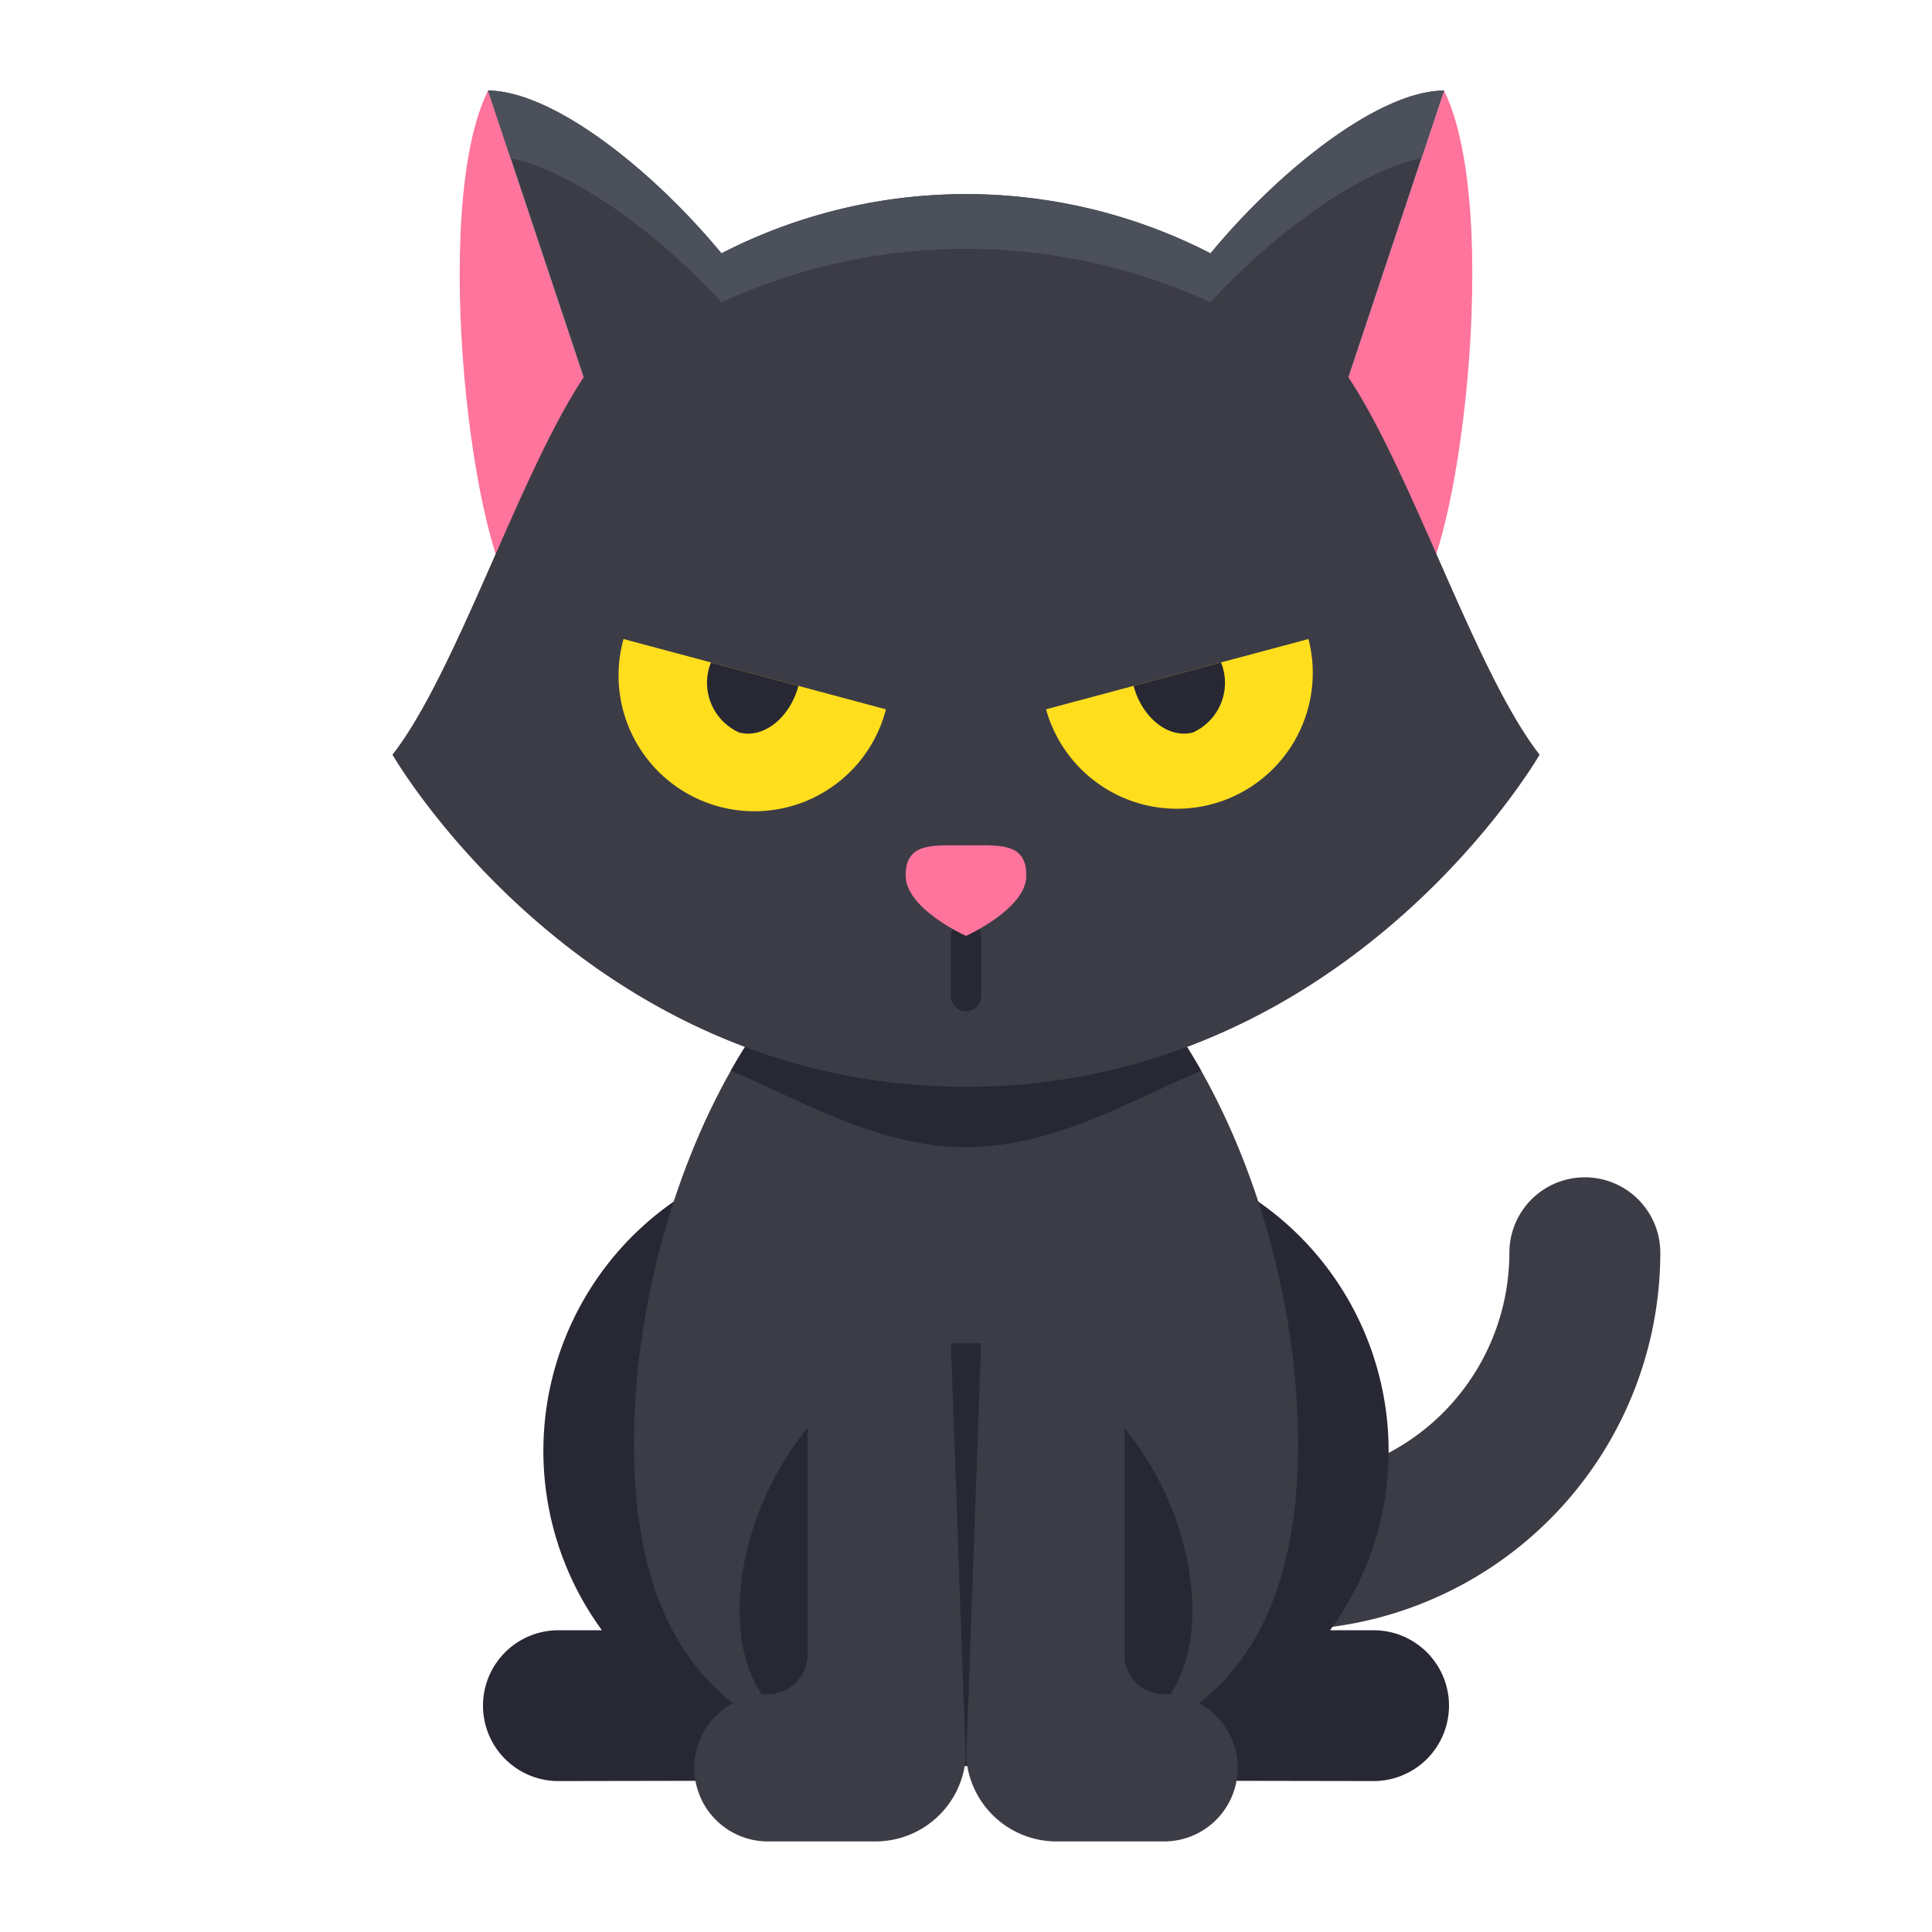 <?xml version="1.0" encoding="UTF-8"?> <svg xmlns="http://www.w3.org/2000/svg" id="flat_shadow" height="512" viewBox="0 0 64 64" width="512" data-name="flat shadow"><path d="m42.5 54a2.5 2.5 0 0 1 0-5 7.508 7.508 0 0 0 7.5-7.5 2.5 2.5 0 0 1 5 0 12.514 12.514 0 0 1 -12.5 12.5z" fill="#3c3c46"></path><path d="m47.833 3-3.167 9.5 2.111 7.389c1.557-1.191 3.005-12.99 1.056-16.889z" fill="#ff749c"></path><path d="m28.08 38.004a10.061 10.061 0 0 0 -8.14 16h-1.442a2.498 2.498 0 0 0 -2.498 2.498 2.498 2.498 0 0 0 2.502 2.498l7.94-.014a12.582 12.582 0 0 0 12.558-12.582z" fill="#282834"></path><path d="m35.92 38.004a10.061 10.061 0 0 1 8.14 16h1.442a2.498 2.498 0 0 1 2.498 2.498 2.498 2.498 0 0 1 -2.502 2.498l-7.94-.014a12.582 12.582 0 0 1 -12.558-12.582z" fill="#282834"></path><path d="m43 47.824c0 8.576-4.925 10.677-11 10.677s-11-2.1-11-10.677 4.925-18.323 11-18.323 11 9.747 11 18.323z" fill="#3c3c46"></path><path d="m39.5 53.346c0 4.141-3.358 5.154-7.5 5.154s-7.5-1.014-7.5-5.154 3.358-8.846 7.5-8.846 7.5 4.705 7.5 8.846z" fill="#282834"></path><path d="m32 38c2.964 0 5.56-1.611 7.792-2.53-1.992-3.522-4.747-5.97-7.792-5.97s-5.8 2.448-7.792 5.97c2.232.919 4.828 2.53 7.792 2.53z" fill="#282834"></path><path d="m26.75 44v10.812a1.312 1.312 0 0 1 -1.312 1.312 2.438 2.438 0 0 0 -2.438 2.438 2.438 2.438 0 0 0 2.438 2.438h3.562a3 3 0 0 0 3-3v-14" fill="#3c3c46"></path><path d="m37.25 44v10.812a1.312 1.312 0 0 0 1.312 1.312 2.438 2.438 0 0 1 2.438 2.438 2.438 2.438 0 0 1 -2.438 2.438h-3.562a3 3 0 0 1 -3-3v-14" fill="#3c3c46"></path><path d="m16.167 3 3.167 9.5-2.111 7.389c-1.557-1.191-3.005-12.99-1.056-16.889z" fill="#ff749c"></path><path d="m44.667 12.5 3.167-9.5c-2.147.013-5.433 2.61-7.733 5.393a17.699 17.699 0 0 0 -16.201 0c-2.299-2.783-5.586-5.38-7.733-5.393l3.167 9.5c-2.111 3.167-4.222 9.795-6.333 12.5 0 0 6.333 11 19 11s19-11 19-11c-2.111-2.705-4.222-9.333-6.333-12.5z" fill="#3c3c46"></path><path d="m23.899 10.016a19.395 19.395 0 0 1 16.201 0c2.048-2.239 4.874-4.333 6.986-4.775l.747-2.241c-2.147.013-5.433 2.61-7.733 5.393a17.699 17.699 0 0 0 -16.201 0c-2.299-2.783-5.586-5.38-7.733-5.393l.747 2.241c2.111.442 4.938 2.536 6.986 4.775z" fill="#4b505a"></path><path d="m34.652 23.497a4.5 4.5 0 0 0 8.693-2.329z" fill="#ffde1e"></path><path d="m40.448 21.944a1.805 1.805 0 0 1 -.931 2.32c-.8.214-1.681-.477-1.966-1.544" fill="#282834"></path><path d="m29.348 23.497a4.5 4.5 0 1 1 -8.693-2.329z" fill="#ffde1e"></path><g fill="#282834"><path d="m23.552 21.944a1.805 1.805 0 0 0 .931 2.32c.8.214 1.681-.477 1.966-1.544"></path><path d="m32 33.5a.5.5 0 0 1 -.5-.5v-2a.5.5 0 0 1 1 0v2a.5.5 0 0 1 -.5.5z"></path><path d="m31.5 44.5.5 14 .5-14z"></path></g><path d="m30 29.003c0 1.105 2 2 2 2s2-.895 2-2-.895-1-2-1-2-.105-2 1z" fill="#ff749c"></path></svg> 